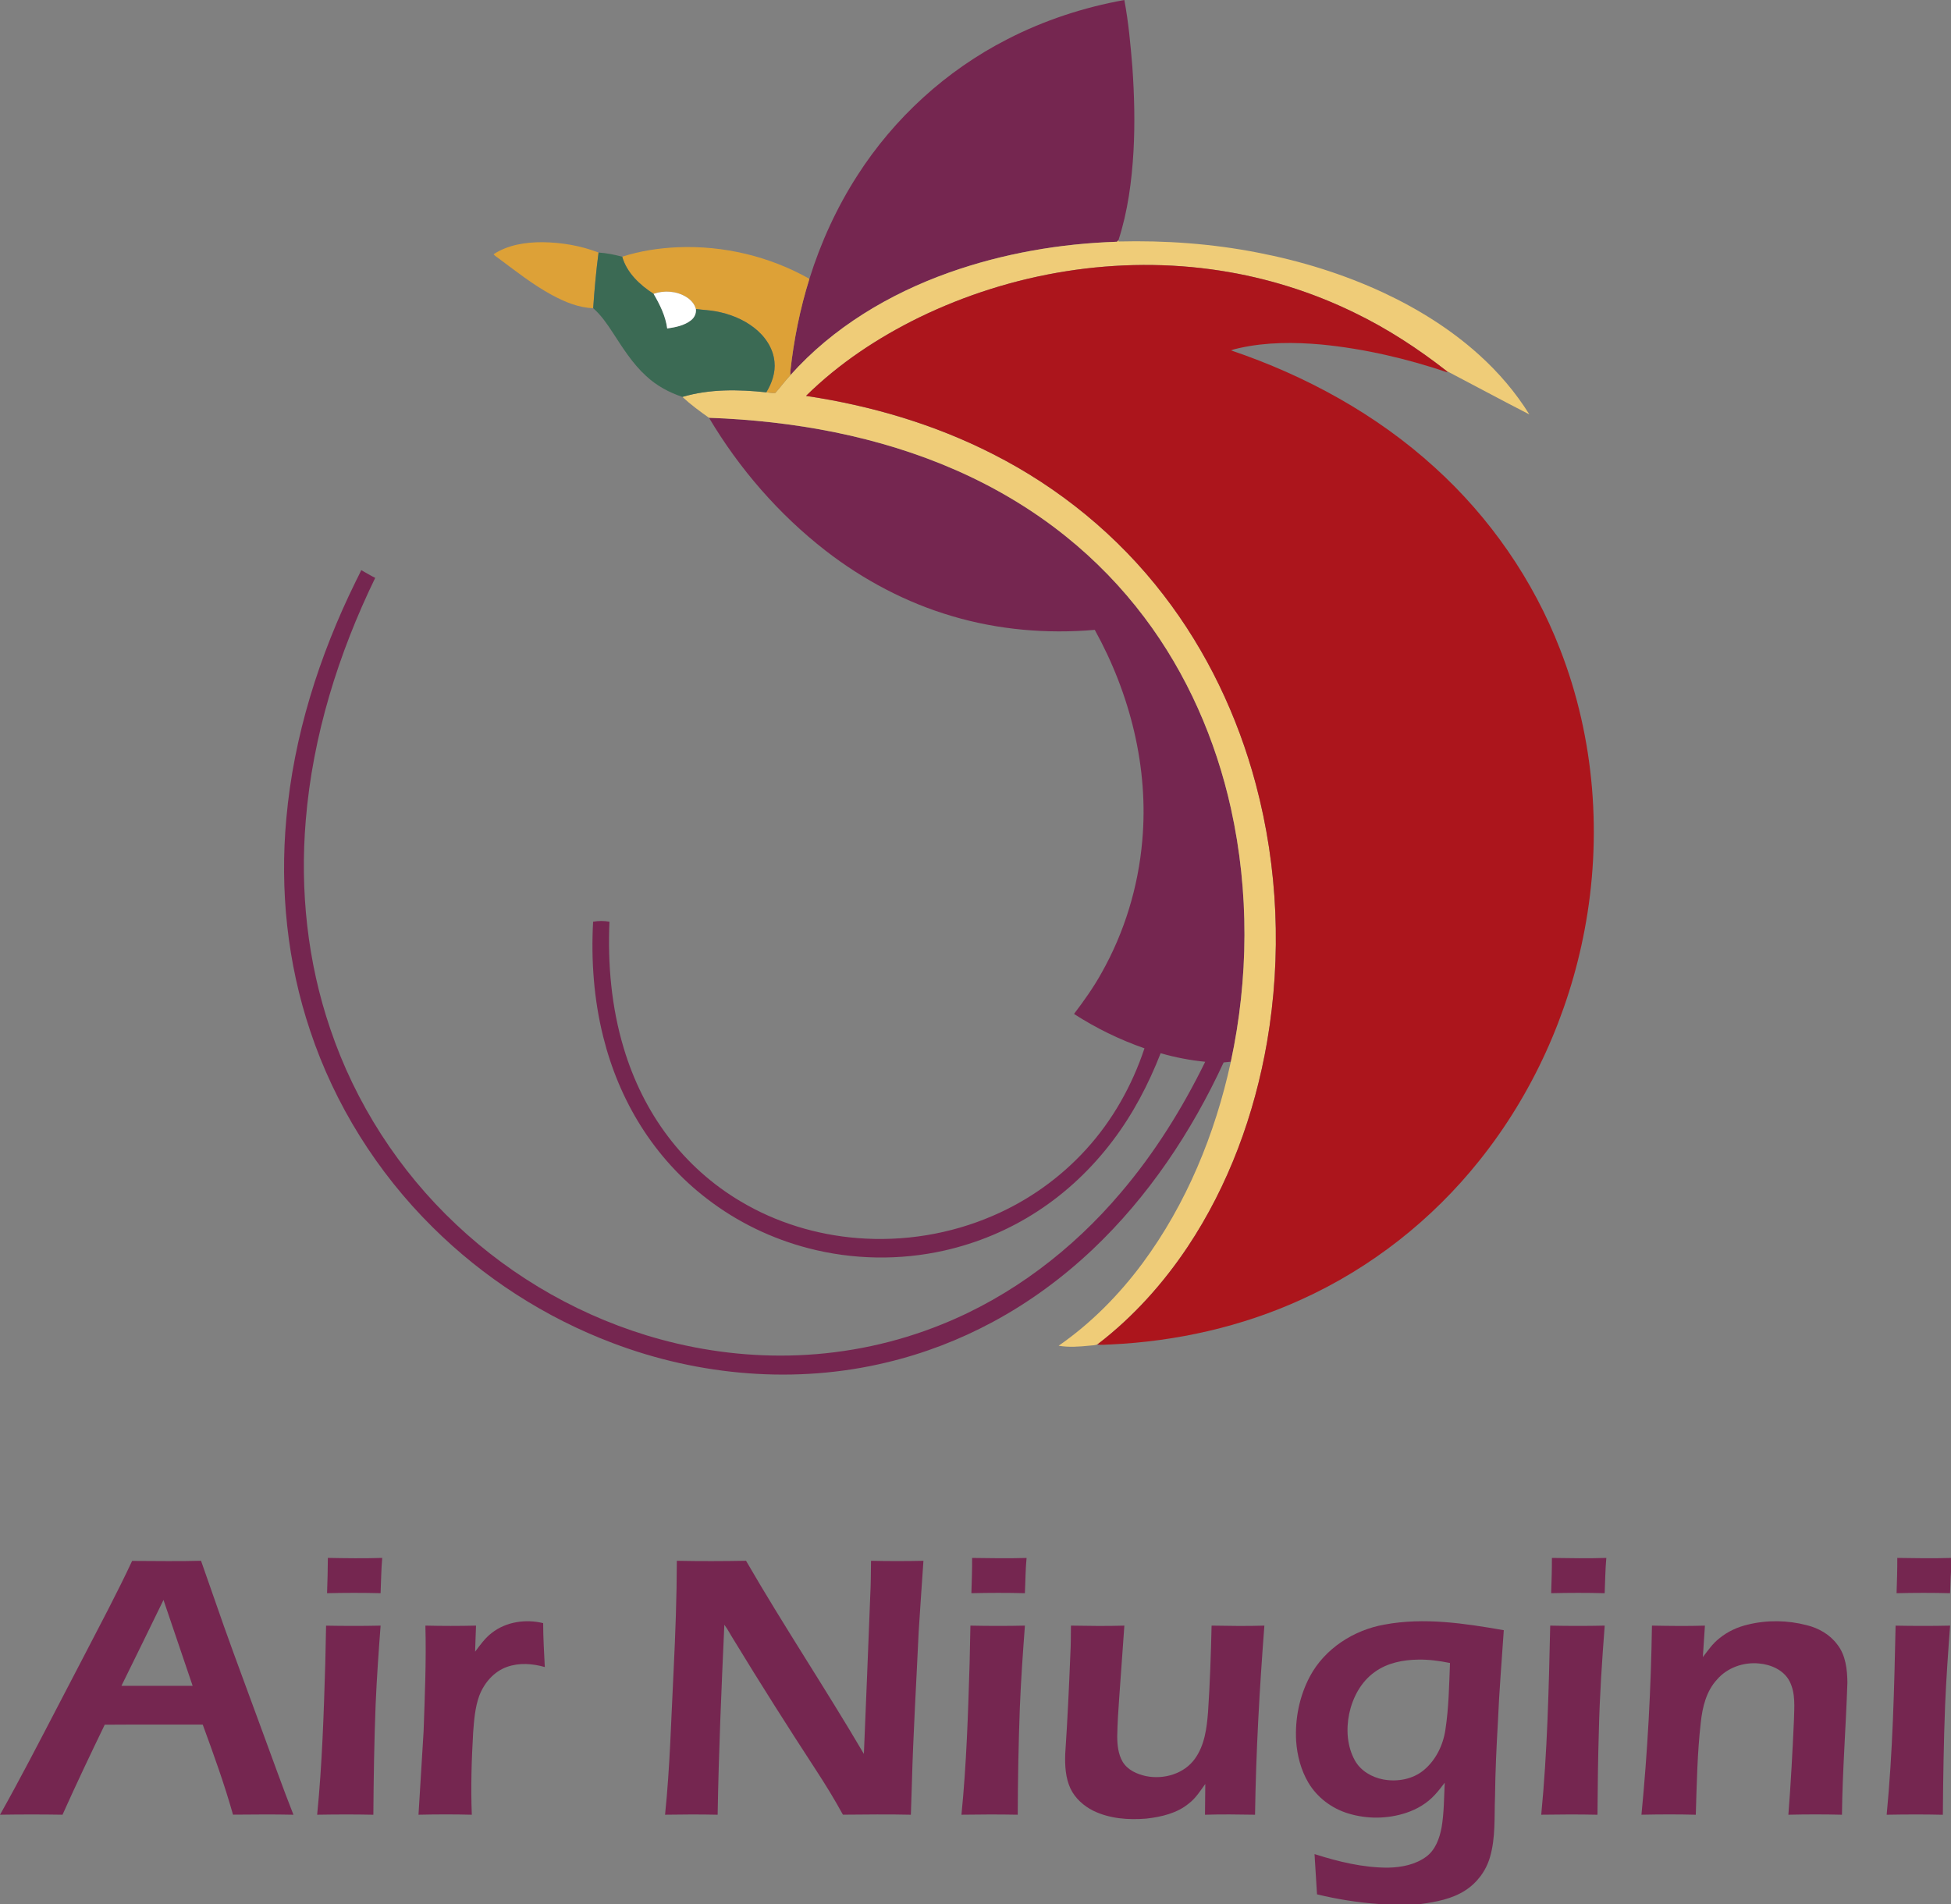 <?xml version="1.0" encoding="UTF-8" standalone="no"?>
<svg
   xmlns:dc="http://purl.org/dc/elements/1.1/"
   xmlns:cc="http://creativecommons.org/ns#"
   xmlns:rdf="http://www.w3.org/1999/02/22-rdf-syntax-ns#"
   xmlns:svg="http://www.w3.org/2000/svg"
   xmlns="http://www.w3.org/2000/svg"
   xmlns:sodipodi="http://sodipodi.sourceforge.net/DTD/sodipodi-0.dtd"
   xmlns:inkscape="http://www.inkscape.org/namespaces/inkscape"
   width="250"
   height="244"
   viewBox="0 0 2000 1952"
   version="1.0"
   id="svg2"
   sodipodi:version="0.32"
   inkscape:version="0.46"
   sodipodi:docname="2000px-Air_Niugini.svg"
   inkscape:output_extension="org.inkscape.output.svg.inkscape">
  <rect x="0" y="0" width="2000" height="1952" fill="#808080" stroke="none"/>
  <defs
     id="defs55">
    <inkscape:perspective
       sodipodi:type="inkscape:persp3d"
       inkscape:vp_x="0 : 1220 : 1"
       inkscape:vp_y="0 : 1000 : 0"
       inkscape:vp_z="2500 : 1220 : 1"
       inkscape:persp3d-origin="1250 : 813.33333 : 1"
       id="perspective59" />
  </defs>
  <sodipodi:namedview
     inkscape:window-height="669"
     inkscape:window-width="640"
     inkscape:pageshadow="2"
     inkscape:pageopacity="0.0"
     guidetolerance="10.0"
     gridtolerance="10.0"
     objecttolerance="10.0"
     borderopacity="1.0"
     bordercolor="#666666"
     pagecolor="#ffffff"
     id="base"
     showgrid="false"
     inkscape:zoom="0.18934426"
     inkscape:cx="1250"
     inkscape:cy="1220"
     inkscape:window-x="23"
     inkscape:window-y="23"
     inkscape:current-layer="svg2" />
  <g
     id="#752650ff">
    <path
       d="M 1032.41,40.34 C 1070.11,20.88 1110.85,7.53 1152.57,0.01 C 1156.86,22.74 1158.95,45.87 1160.82,68.92 C 1162.84,97.57 1163.55,126.34 1161.97,155.03 C 1160.19,185.87 1156.1,216.83 1146.54,246.29 C 1146.04,246.82 1145.55,247.33 1145.08,247.85 C 1086.65,249.72 1028.3,259.83 973.13,279.36 C 911.74,301.16 853.87,335.73 810.25,384.62 C 810.18,383.14 810.12,381.66 810.25,380.18 C 813.78,348.23 820.13,316.55 829.74,285.86 C 841.37,248.62 857.74,212.81 878.86,179.99 C 916.58,121.01 970.06,72.23 1032.41,40.34 z"
       id="path5"
       style="opacity:1;fill:#752650" />
    <path
       d="M 726.81,428.32 C 813.37,431.41 900.36,447.04 979.98,482.01 C 1020.1,499.64 1058.12,522.19 1092.31,549.65 C 1122.57,573.89 1149.79,601.93 1173.11,632.92 C 1216.71,690.69 1246.3,758.46 1261.89,829 C 1280.69,914.15 1280.05,1003.32 1261.75,1088.5 C 1259.28,1088.79 1256.8,1089 1254.35,1089.23 C 1221.47,1160.43 1177.11,1226.98 1119.97,1281.04 C 1089.35,1309.95 1055.13,1335.14 1018.03,1355.11 C 983.72,1373.63 947.01,1387.72 909.08,1396.75 C 816.21,1419.19 716.98,1410.73 627.93,1376.87 C 558.85,1350.78 495.44,1309.85 443.11,1257.77 C 386.59,1201.74 343.15,1132.48 318.01,1056.94 C 294.51,987.11 286.79,912.3 293.53,839.03 C 301.08,754.51 327.15,672.37 364.49,596.43 C 366.44,592.46 368.49,588.54 370.34,584.52 C 375.11,587.14 379.72,590.05 384.63,592.43 C 346.82,670.27 320.56,754.42 313.45,840.91 C 307.41,912.84 315.17,986.17 338.5,1054.59 C 364.17,1130.79 409.04,1200.35 467.64,1255.37 C 526.5,1310.88 599.02,1351.9 677.12,1373.15 C 722.88,1385.65 770.55,1391.32 817.96,1389.42 C 868.55,1387.43 918.82,1376.74 965.74,1357.67 C 1036.86,1329.03 1099.47,1281.23 1148.85,1222.86 C 1183.56,1182.21 1211.98,1136.48 1235.48,1088.55 C 1220.03,1087 1204.71,1084.09 1189.81,1079.76 C 1177.33,1111.63 1161.35,1142.28 1140.59,1169.57 C 1119.33,1197.76 1093.33,1222.45 1063.72,1241.73 C 1034.59,1260.8 1001.95,1274.45 967.99,1282.08 C 922.32,1292.35 874.22,1291.52 828.91,1279.75 C 791.35,1270.03 755.69,1252.82 724.94,1229.12 C 698.16,1208.67 675.18,1183.31 657.2,1154.81 C 639.36,1126.6 626.46,1095.37 618.39,1063.01 C 608.74,1024.51 605.85,984.51 608,944.94 C 613.54,943.96 619.22,943.95 624.77,944.95 C 622.86,988.49 626.77,1032.59 639.35,1074.43 C 649.1,1107 664.23,1138.08 684.81,1165.19 C 705,1191.92 730.43,1214.65 759.26,1231.7 C 795.51,1253.32 836.91,1265.96 878.93,1269.29 C 926.08,1273.07 974.15,1265.28 1017.58,1246.52 C 1053.87,1230.99 1086.78,1207.61 1113.34,1178.4 C 1140.46,1148.68 1160.54,1112.88 1173.21,1074.77 C 1147.85,1065.91 1123.55,1054.07 1100.98,1039.5 C 1111.23,1026.02 1121.08,1012.17 1129.29,997.32 C 1152.66,955.91 1166.82,909.4 1170.94,862.05 C 1177.72,787.11 1158.49,711.24 1122.26,645.74 C 1073.22,649.99 1023.3,645.71 976.06,631.68 C 929.08,617.89 885.09,594.59 846.44,564.64 C 798.42,527.31 757.85,480.57 726.81,428.32 z"
       id="path7"
       style="opacity:1;fill:#752650" />
    <path
       d="M 336.09,1597.17 C 354.67,1597.53 373.25,1597.76 391.83,1597.19 C 390.73,1609.21 390.7,1621.3 390.14,1633.35 C 371.85,1632.9 353.56,1632.92 335.28,1633.36 C 335.71,1621.3 336.03,1609.24 336.09,1597.17 z"
       id="path9"
       style="opacity:1;fill:#752650" />
    <path
       d="M 996.52,1597.21 C 1015.13,1597.49 1033.75,1597.74 1052.36,1597.23 C 1051.18,1609.24 1051.24,1621.32 1050.63,1633.37 C 1032.35,1632.88 1014.06,1632.94 995.78,1633.36 C 996.17,1621.31 996.6,1609.26 996.52,1597.21 z"
       id="path11"
       style="opacity:1;fill:#752650" />
    <path
       d="M 1590.89,1597.2 C 1609.48,1597.49 1628.08,1597.78 1646.67,1597.19 C 1645.56,1609.22 1645.54,1621.31 1644.97,1633.38 C 1626.68,1632.87 1608.39,1632.95 1590.11,1633.36 C 1590.54,1621.31 1590.91,1609.25 1590.89,1597.2 z"
       id="path13"
       style="opacity:1;fill:#752650" />
    <path
       d="M 1944.95,1597.19 C 1963.3,1597.49 1981.65,1597.77 2000,1597.21 L 2000,1611.54 C 1999.45,1618.8 1999.39,1626.09 1999.04,1633.37 C 1980.77,1632.89 1962.49,1632.93 1944.21,1633.37 C 1944.6,1621.31 1945.01,1609.25 1944.95,1597.19 z"
       id="path15"
       style="opacity:1;fill:#752650" />
    <path
       d="M 135.43,1600.27 C 158.97,1600.27 182.53,1600.83 206.08,1600.12 C 214.01,1622.57 221.8,1645.07 229.67,1667.55 C 242.54,1703.74 256.09,1739.69 269.24,1775.78 C 279.74,1804.02 289.72,1832.46 300.81,1860.48 C 280.16,1860.01 259.51,1860.27 238.86,1860.41 C 230.06,1829.14 219,1798.56 207.82,1768.08 C 174.34,1768.12 140.85,1767.93 107.37,1768.18 C 92.57,1798.76 77.99,1829.46 64.08,1860.47 C 42.73,1860.11 21.39,1860.14 0.04,1860.47 C 20.85,1823.44 40.31,1785.68 59.92,1748.01 C 77.01,1715.09 94.26,1682.25 111.25,1649.28 C 119.52,1633.05 127.76,1616.79 135.43,1600.27 M 124.49,1728.32 C 148.82,1728.34 173.15,1728.33 197.48,1728.33 C 187.54,1698.97 177.51,1669.63 167.6,1640.27 C 153.29,1669.64 138.97,1699.02 124.49,1728.32 z"
       id="path17"
       style="opacity:1;fill:#752650" />
    <path
       d="M 693.84,1600.14 C 717.48,1600.62 741.13,1600.55 764.77,1600.12 C 803.49,1667.07 846.43,1731.45 885.58,1798.14 C 887.93,1744.44 889.87,1690.72 892.06,1637.02 C 892.72,1624.73 892.77,1612.43 892.9,1600.13 C 910.81,1600.56 928.72,1600.53 946.63,1600.15 C 944.99,1624.43 943.27,1648.71 941.74,1673 C 939.38,1724.99 936.16,1776.95 934.77,1828.99 C 934.42,1839.48 934.12,1849.98 933.74,1860.48 C 910.52,1859.92 887.31,1860.27 864.09,1860.44 C 855.51,1844.77 846.19,1829.53 836.42,1814.59 C 807.66,1770.46 779.41,1726.01 752.06,1681 C 748.81,1675.96 746.17,1670.51 742.53,1665.76 C 739.59,1730.64 736.76,1795.54 735.67,1860.48 C 717.7,1860.08 699.74,1860.16 681.77,1860.47 C 686.82,1811.47 688,1762.2 690.51,1713.03 C 692.34,1675.43 693.75,1637.79 693.84,1600.14 z"
       id="path19"
       style="opacity:1;fill:#752650" />
    <path
       d="M 504.06,1674.13 C 518.73,1662.6 538.94,1659.67 556.81,1664.05 C 556.8,1679.07 557.77,1694.07 558.48,1709.06 C 545.96,1705.5 532.27,1704.48 519.83,1708.88 C 506.33,1713.62 496.3,1725.35 491.31,1738.49 C 486.95,1750.48 486.01,1763.36 485.04,1775.98 C 483.42,1804.1 482.53,1832.31 483.66,1860.48 C 465.44,1860.01 447.22,1860.07 429.01,1860.48 C 430.74,1831.96 432.49,1803.45 434.24,1774.93 C 435.47,1738.84 437.07,1702.71 436.08,1666.59 C 453.38,1667.01 470.68,1667.03 487.98,1666.59 C 487.7,1675.49 487.27,1684.39 487.05,1693.31 C 492.21,1686.5 497.2,1679.37 504.06,1674.13 z"
       id="path21"
       style="opacity:1;fill:#752650" />
    <path
       d="M 1419.15,1665.56 C 1459.79,1657.95 1501.31,1664.29 1541.56,1671.29 C 1539.47,1702.51 1536.87,1733.7 1535.55,1764.97 C 1534.07,1790.62 1532.85,1816.28 1532.57,1841.97 C 1531.71,1862.72 1533.32,1883.95 1527.36,1904.12 C 1523.33,1917.99 1514.21,1930.3 1502.03,1938.08 C 1488.49,1946.84 1472.25,1949.87 1456.53,1952 L 1413.37,1952 C 1392.04,1950.51 1370.87,1947.13 1350.09,1942.09 C 1349.24,1928.34 1348.37,1914.58 1347.54,1900.83 C 1371.94,1908.58 1397.22,1914.82 1422.98,1914.74 C 1436.7,1914.45 1451.07,1911.7 1462.28,1903.32 C 1471.6,1896.29 1475.68,1884.62 1477.8,1873.56 C 1480.35,1858.41 1480.28,1842.98 1481.01,1827.67 C 1477.8,1831.89 1474.56,1836.1 1470.96,1839.99 C 1463.08,1848.67 1452.68,1854.83 1441.6,1858.5 C 1422.46,1864.89 1401.31,1865.07 1382.04,1859.15 C 1365.25,1854.07 1350.25,1842.79 1341.26,1827.67 C 1333.63,1814.74 1329.73,1799.83 1328.7,1784.93 C 1327.4,1762.16 1332.04,1738.93 1342.77,1718.74 C 1357.93,1690.22 1387.72,1671.11 1419.15,1665.56 M 1409.24,1714.16 C 1395.16,1724.15 1386.6,1740.35 1383.07,1756.98 C 1379.8,1773 1380.9,1790.52 1389.01,1805 C 1394.94,1815.55 1406.25,1822.07 1417.9,1824.31 C 1432.28,1827 1448.19,1824.22 1459.62,1814.7 C 1471.9,1804.43 1479.33,1789.18 1481.68,1773.49 C 1485.19,1750.82 1485.49,1727.81 1486.41,1704.93 C 1475.75,1702.76 1464.91,1701.27 1454.02,1701.45 C 1438.38,1701.61 1422.11,1704.79 1409.24,1714.16 z"
       id="path23"
       style="opacity:1;fill:#752650" />
    <path
       d="M 1791.94,1665.51 C 1811.61,1660.7 1832.48,1661.04 1852.06,1666.14 C 1864.19,1669.11 1875.71,1675.63 1883.27,1685.74 C 1892.05,1696.73 1893.66,1711.45 1893.79,1725.05 C 1892.32,1770.21 1888.73,1815.29 1888.22,1860.48 C 1869.91,1860.03 1851.59,1860.05 1833.29,1860.49 C 1835.81,1828.36 1837.53,1796.18 1838.98,1763.98 C 1839.29,1750.48 1840.89,1736 1834.46,1723.56 C 1828.51,1712.1 1815.4,1706.46 1803.08,1705.4 C 1787.19,1703.85 1770.45,1709.76 1760.01,1722.03 C 1749.1,1733.91 1745.16,1750.24 1743.51,1765.86 C 1739.89,1797.27 1739.39,1828.92 1738.38,1860.49 C 1719.82,1859.99 1701.24,1860.1 1682.68,1860.47 C 1688.92,1796.03 1692.47,1731.33 1693.44,1666.59 C 1711.53,1666.93 1729.64,1667.19 1747.74,1666.61 C 1747.05,1677.36 1746.29,1688.1 1745.62,1698.86 C 1750.85,1692.14 1755.68,1684.9 1762.52,1679.65 C 1771.02,1672.66 1781.24,1667.98 1791.94,1665.51 z"
       id="path25"
       style="opacity:1;fill:#752650" />
    <path
       d="M 334.27,1666.64 C 352.9,1666.97 371.53,1667.04 390.16,1666.6 C 388.11,1693.68 386.21,1720.76 385.05,1747.9 C 383.6,1785.41 383,1822.95 382.74,1860.49 C 363.53,1860.08 344.32,1860.15 325.12,1860.48 C 330.25,1808.81 331.89,1756.89 333.46,1705.01 C 333.76,1692.22 334.02,1679.43 334.27,1666.64 z"
       id="path27"
       style="opacity:1;fill:#752650" />
    <path
       d="M 993.97,1704.96 C 994.27,1692.17 994.51,1679.39 994.79,1666.6 C 1013.41,1667.01 1032.04,1667.02 1050.66,1666.6 C 1048.54,1694.69 1046.56,1722.8 1045.44,1750.96 C 1044.11,1787.45 1043.42,1823.96 1043.3,1860.47 C 1024.06,1860.1 1004.84,1860.16 985.6,1860.47 C 990.78,1808.79 992.39,1756.85 993.97,1704.96 z"
       id="path29"
       style="opacity:1;fill:#752650" />
    <path
       d="M 1097.84,1666.6 C 1116.1,1666.92 1134.36,1667.17 1152.61,1666.61 C 1150.85,1691.37 1149.06,1716.13 1147.3,1740.9 C 1146.31,1753.9 1145.56,1766.94 1145.29,1779.98 C 1145.31,1788.9 1146.24,1798.25 1150.8,1806.12 C 1155.89,1814.64 1165.6,1818.95 1174.96,1820.92 C 1193.11,1824.55 1214,1818.5 1224.98,1803 C 1234.94,1789.12 1237.1,1771.65 1238.39,1755.08 C 1240.35,1725.62 1241.33,1696.11 1242.02,1666.59 C 1260.06,1666.9 1278.11,1667.19 1296.14,1666.6 C 1291.19,1731.12 1287.51,1795.76 1286.56,1860.48 C 1269.45,1860.21 1252.35,1859.94 1235.25,1860.49 C 1235.28,1849.96 1235.41,1839.44 1235.56,1828.92 C 1230.49,1835.93 1225.81,1843.48 1218.84,1848.82 C 1206.62,1859.01 1190.53,1862.71 1175.08,1864.46 C 1156.73,1865.97 1137.47,1864.56 1120.7,1856.38 C 1110.88,1851.45 1102.18,1843.69 1097.38,1833.71 C 1092.22,1822.61 1091.56,1810.07 1091.99,1798.03 C 1094.27,1764.04 1095.88,1730.01 1097.23,1695.97 C 1097.79,1686.19 1097.74,1676.39 1097.84,1666.6 z"
       id="path31"
       style="opacity:1;fill:#752650" />
    <path
       d="M 1589.14,1666.6 C 1607.76,1667.01 1626.38,1667.02 1645.01,1666.6 C 1642.26,1702.69 1639.81,1738.82 1639,1775.02 C 1638.16,1803.5 1637.77,1831.99 1637.59,1860.49 C 1618.38,1860.07 1599.16,1860.17 1579.94,1860.47 C 1586.22,1796.04 1587.69,1731.28 1589.14,1666.6 z"
       id="path33"
       style="opacity:1;fill:#752650" />
    <path
       d="M 1943.2,1666.63 C 1961.83,1666.98 1980.46,1667.03 1999.09,1666.6 C 1997.03,1693.72 1995.13,1720.85 1993.97,1748.03 C 1992.51,1785.51 1991.96,1823.01 1991.64,1860.52 C 1972.45,1860.05 1953.25,1860.16 1934.05,1860.49 C 1940.26,1796.06 1941.82,1731.3 1943.2,1666.63 z"
       id="path35"
       style="opacity:1;fill:#752650" />
  </g>
  <g
     id="#efcc78ff">
    <path
       d="M 1145.08,247.85 C 1145.55,247.33 1146.04,246.82 1146.54,246.29 C 1146.57,246.61 1146.65,247.25 1146.68,247.57 C 1194.32,246.37 1242.14,249.79 1288.95,258.91 C 1333.34,267.47 1376.91,280.86 1417.94,299.94 C 1453.44,316.54 1487.14,337.48 1516.27,363.81 C 1536.11,381.69 1553.66,402.17 1567.77,424.88 C 1539.32,410.29 1511.18,395.07 1482.84,380.26 C 1453.47,357.3 1422.05,336.82 1388.44,320.58 C 1345.1,299.4 1298.53,284.85 1250.86,277.48 C 1146.33,261.3 1037.34,279.24 942.39,325.39 C 899.96,346.17 860,372.64 826.28,405.87 C 892.58,415.79 957.81,434.9 1017.63,465.41 C 1085.78,499.88 1146.33,549.47 1192.84,610.11 C 1237.04,667.43 1268.74,734.01 1287.34,803.87 C 1310.23,889.73 1313.9,980.53 1298.91,1068.07 C 1286.04,1142.63 1259.44,1215.32 1217.37,1278.45 C 1192.25,1316.07 1161.57,1350.18 1125.66,1377.79 C 1123.06,1379.54 1119.8,1379.14 1116.85,1379.58 C 1106.34,1380.62 1095.7,1381.45 1085.23,1379.66 C 1118.44,1356.63 1147.16,1327.5 1171.2,1295.11 C 1216.32,1234.11 1245.72,1162.41 1261.75,1088.5 C 1280.05,1003.32 1280.69,914.15 1261.89,829 C 1246.3,758.46 1216.71,690.69 1173.11,632.92 C 1149.79,601.93 1122.57,573.89 1092.31,549.65 C 1058.12,522.19 1020.1,499.64 979.98,482.01 C 900.36,447.04 813.37,431.41 726.81,428.32 C 717.35,421.67 708.02,414.79 699.53,406.92 C 727.39,398.66 756.93,399.14 785.56,402.22 C 788.63,402.49 791.72,403.2 794.83,402.82 C 800.08,396.87 804.81,390.44 810.25,384.62 C 853.87,335.73 911.74,301.16 973.13,279.36 C 1028.3,259.83 1086.65,249.72 1145.08,247.85 z"
       id="path38"
       style="opacity:1;fill:#efcc78" />
  </g>
  <g
     id="#dda137ff">
    <path
       d="M 505.92,260.68 C 520.63,251.02 538.69,248.26 555.98,248.29 C 575.58,248.53 595.27,251.82 613.59,258.91 C 611.07,277.85 609.39,296.89 608.08,315.95 C 592.98,315.48 578.76,309.43 565.64,302.38 C 546.4,291.9 529.16,278.28 511.63,265.25 C 509.7,263.76 507.55,262.52 505.92,260.68 z"
       id="path41"
       style="opacity:1;fill:#dda137" />
    <path
       d="M 637.85,263.15 C 656.3,257.22 675.64,254.29 694.98,253.47 C 741.73,251.57 788.99,262.8 829.74,285.86 C 820.13,316.55 813.78,348.23 810.25,380.18 C 810.12,381.66 810.18,383.14 810.25,384.62 C 804.81,390.44 800.08,396.87 794.83,402.82 C 791.72,403.2 788.63,402.49 785.56,402.22 C 791.24,392.88 795.09,381.98 793.92,370.91 C 792.66,356.82 783.98,344.4 772.99,335.95 C 761.63,327.12 747.86,321.75 733.77,319.19 C 727.02,317.91 720.13,317.76 713.35,316.77 C 711.99,311.51 708.11,307.31 703.58,304.51 C 693.66,298.35 680.95,297.4 670,301.23 C 655.94,292.17 642.54,279.73 637.85,263.15 z"
       id="path43"
       style="opacity:1;fill:#dda137" />
  </g>
  <g
     id="#3b6a54ff">
    <path
       d="M 613.59,258.91 C 621.8,259.42 629.89,261.13 637.85,263.15 C 642.54,279.73 655.94,292.17 670,301.23 C 676.41,312.21 682.3,324.02 683.96,336.78 C 692.47,335.51 701.45,333.83 708.36,328.37 C 711.89,325.66 713.96,321.23 713.35,316.77 C 720.13,317.76 727.02,317.91 733.77,319.19 C 747.86,321.75 761.63,327.12 772.99,335.95 C 783.98,344.4 792.66,356.82 793.92,370.91 C 795.09,381.98 791.24,392.88 785.56,402.22 C 756.93,399.14 727.39,398.66 699.53,406.92 C 685.92,402.37 673.02,395.43 662.48,385.6 C 648.47,372.89 638.41,356.69 628.16,340.98 C 622.33,332.01 616.17,323.05 608.08,315.95 C 609.39,296.89 611.07,277.85 613.59,258.91 z"
       id="path46"
       style="opacity:1;fill:#3b6a54" />
  </g>
  <g
     id="#ac151cff">
    <path
       d="M 942.39,325.39 C 1037.34,279.24 1146.33,261.3 1250.86,277.48 C 1298.53,284.85 1345.1,299.4 1388.44,320.58 C 1422.05,336.82 1453.47,357.3 1482.84,380.26 L 1484.12,381.84 C 1442.12,367.66 1398.62,357.48 1354.46,353.19 C 1326.71,350.73 1298.43,350.68 1271.11,356.68 C 1268.05,357.46 1264.89,357.93 1262,359.23 C 1338.46,385.13 1410.94,424.67 1470.77,479.22 C 1527.27,530.34 1571.8,594.65 1599.28,665.74 C 1634.82,756.83 1642.58,857.98 1624.29,953.84 C 1608.07,1039.54 1571.21,1121.46 1516.67,1189.63 C 1468.15,1250.56 1405.24,1300.04 1334.25,1332.18 C 1272.99,1360.17 1206.14,1375.15 1138.96,1378.33 C 1134.27,1378.37 1129.56,1379.1 1124.9,1378.43 L 1125.66,1377.79 C 1161.57,1350.18 1192.25,1316.07 1217.37,1278.45 C 1259.44,1215.32 1286.04,1142.63 1298.91,1068.07 C 1313.9,980.53 1310.23,889.73 1287.34,803.87 C 1268.74,734.01 1237.04,667.43 1192.84,610.11 C 1146.33,549.47 1085.78,499.88 1017.63,465.41 C 957.81,434.9 892.58,415.79 826.28,405.87 C 860,372.64 899.96,346.17 942.39,325.39 z"
       id="path49"
       style="opacity:1;fill:#ac151c" />
  </g>
  <g
     id="#ffffffff">
    <path
       d="M 670,301.23 C 680.95,297.4 693.66,298.35 703.58,304.51 C 708.11,307.31 711.99,311.51 713.35,316.77 C 713.96,321.23 711.89,325.66 708.36,328.37 C 701.45,333.83 692.47,335.51 683.96,336.78 C 682.3,324.02 676.41,312.21 670,301.23 z"
       id="path52"
       style="opacity:1;fill:#ffffff" />
  </g>
</svg>
